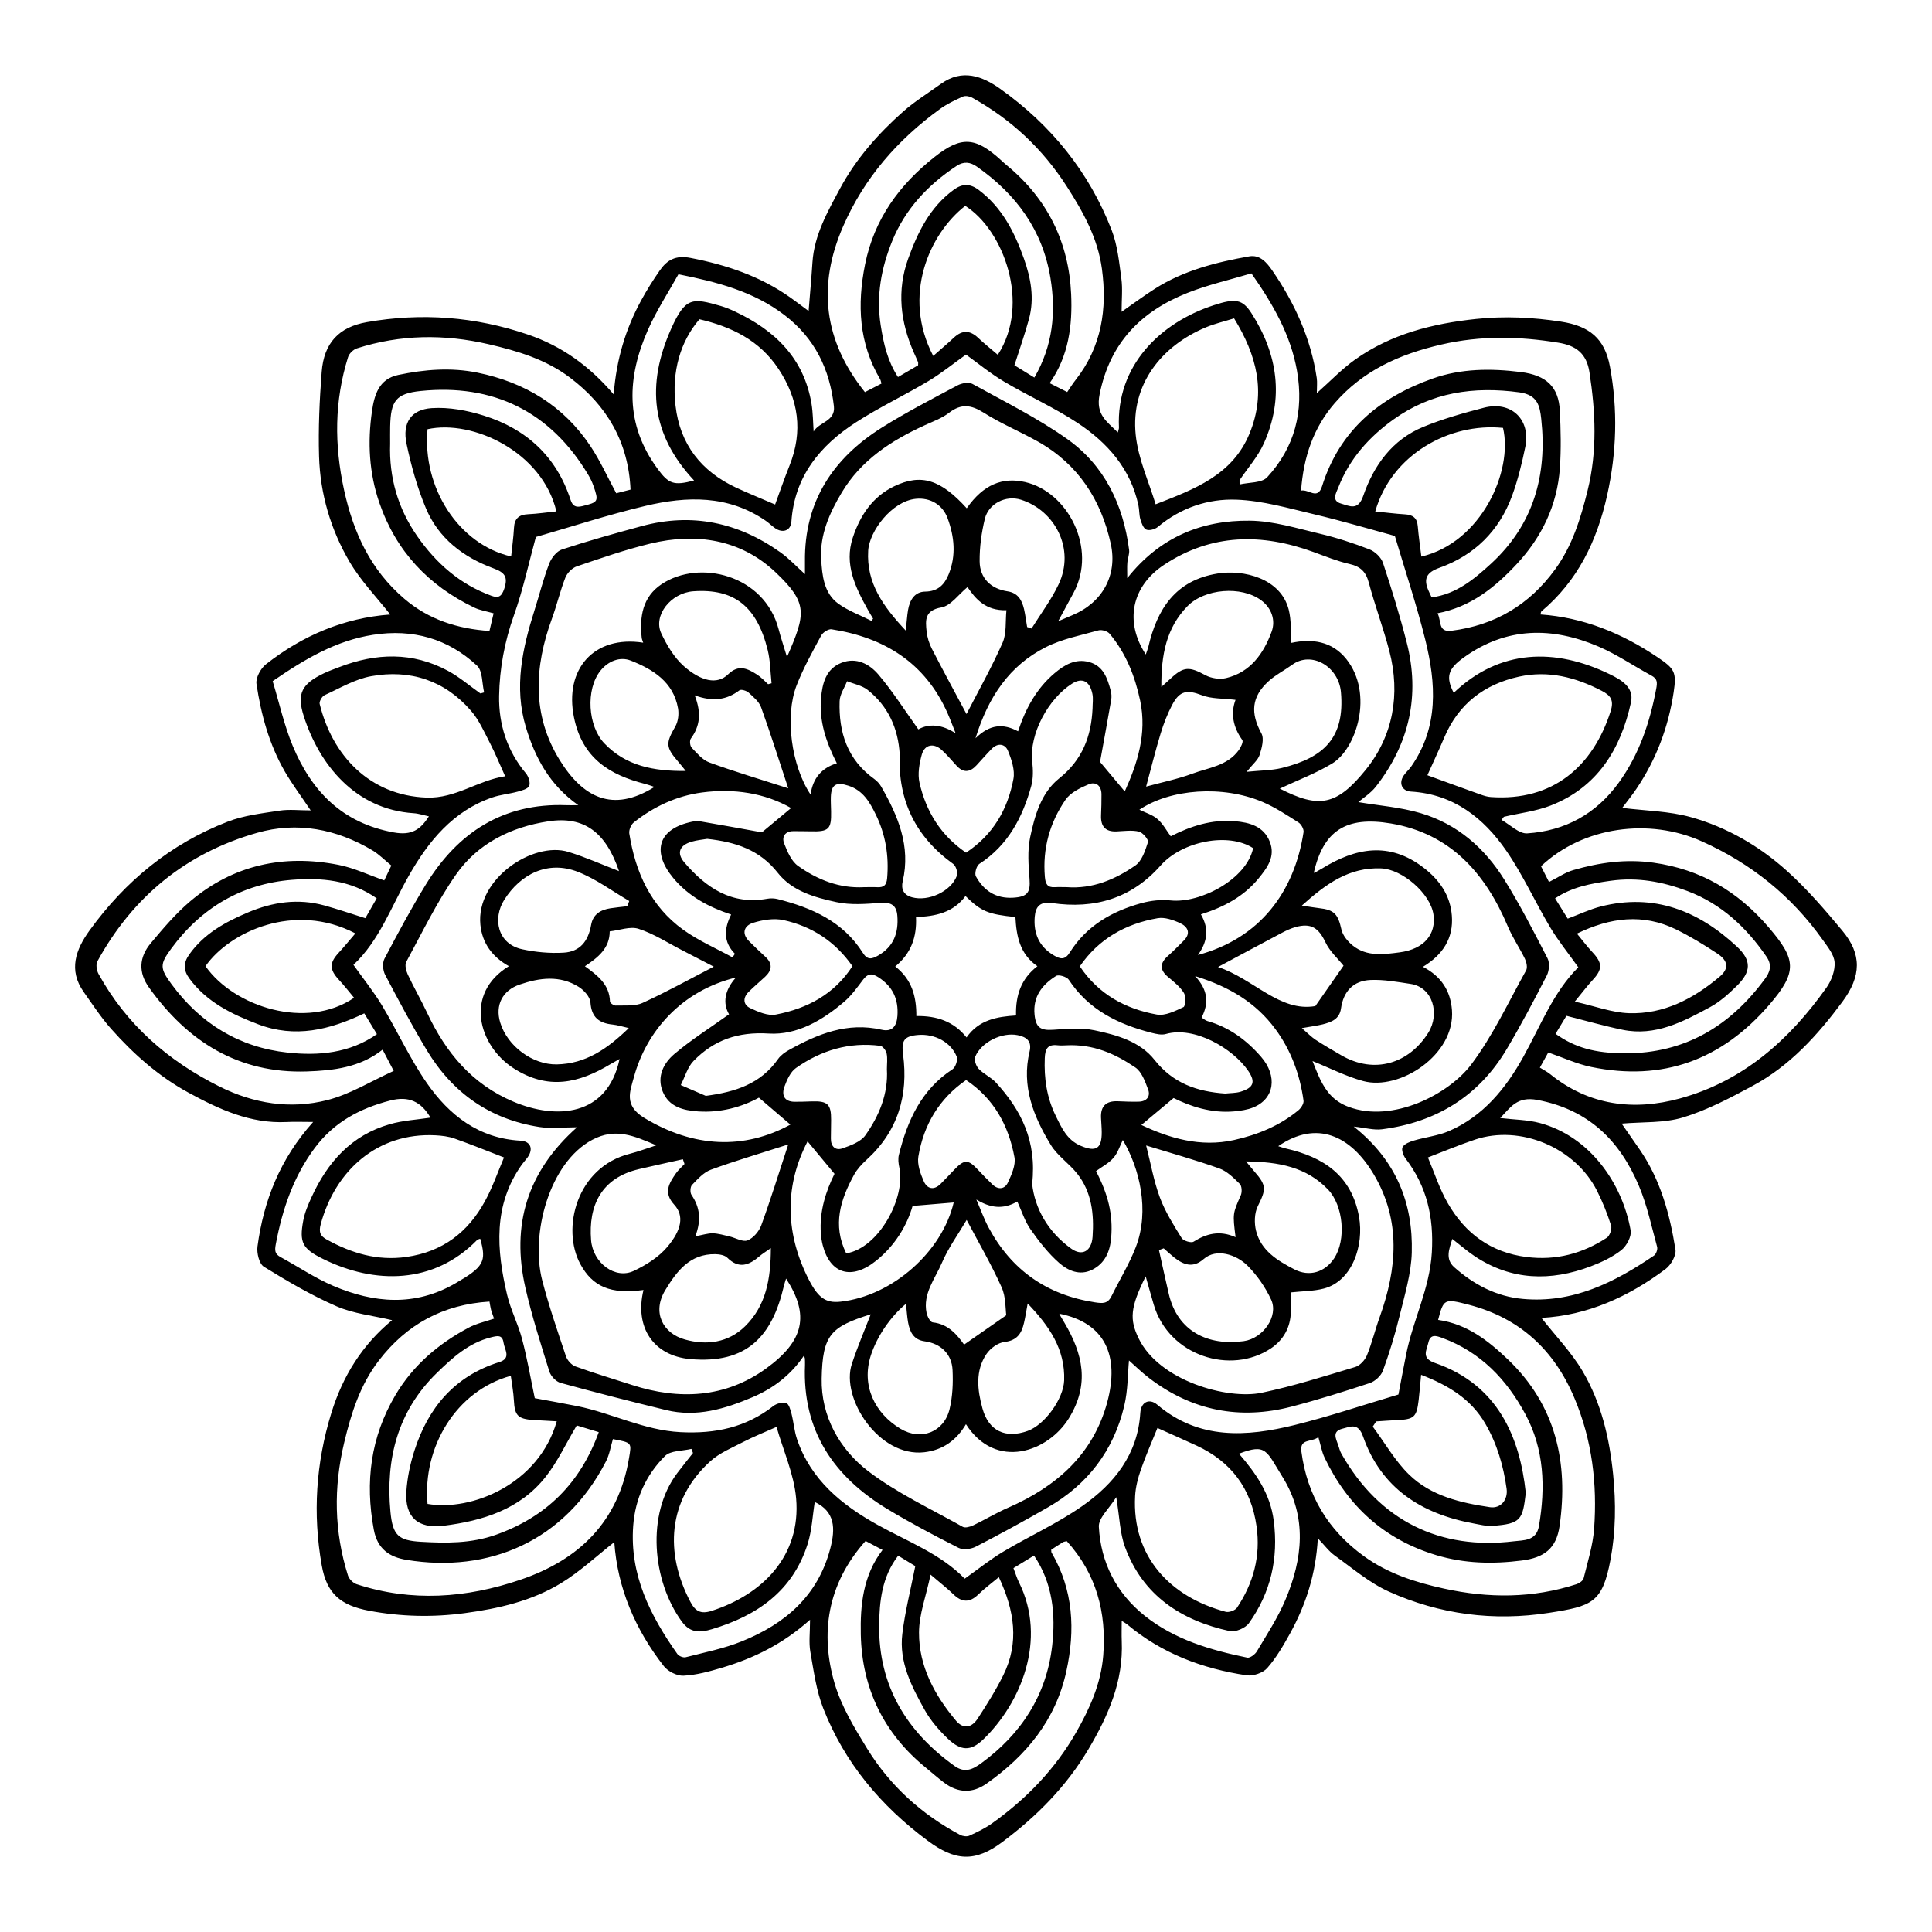 <?xml version="1.0" encoding="UTF-8"?>
<!-- Uploaded to: ICON Repo, www.svgrepo.com, Generator: ICON Repo Mixer Tools -->
<svg fill="#000000" width="800px" height="800px" version="1.1" viewBox="144 144 512 512" xmlns="http://www.w3.org/2000/svg">
 <g>
  <path d="m358.67 573.25c-7.262 6.492-15.023 10.25-23.41 12.738-3.301 0.98-6.719 1.922-10.121 2.09-1.719 0.086-4.113-1.117-5.203-2.512-7.609-9.734-12.297-20.727-13.145-32.887-4.664 3.648-9.055 7.793-14.109 10.875-7.754 4.731-16.578 6.746-25.535 7.945-8.453 1.141-16.867 0.949-25.289-0.625-7.617-1.422-11.273-4.543-12.594-12.035-2.41-13.641-1.559-27.082 2.547-40.379 3.019-9.793 8.184-18.059 16.105-24.602-5.094-1.211-10.215-1.711-14.699-3.664-6.695-2.91-13.059-6.66-19.289-10.496-1.234-0.762-1.93-3.629-1.691-5.375 1.641-12.109 5.926-23.156 14.75-32.988-2.785 0-4.926-0.094-7.059 0.016-9.562 0.473-17.855-3.375-25.93-7.762-7.93-4.309-14.625-10.258-20.582-16.969-2.664-3.004-4.883-6.422-7.219-9.715-4.156-5.84-2.098-11.289 1.516-16.301 9.438-13.074 21.512-22.996 36.602-28.844 4.324-1.676 9.133-2.219 13.77-2.93 2.582-0.398 5.266-0.066 8.25-0.066-2.488-3.715-4.898-6.922-6.891-10.367-4.121-7.168-6.269-15.074-7.473-23.164-0.238-1.609 1.109-4.086 2.504-5.188 9.707-7.633 20.711-12.297 32.945-13.195-3.656-4.656-7.82-8.938-10.758-13.938-5.019-8.539-7.812-18.027-8.109-27.969-0.219-7.438 0.125-14.93 0.695-22.359 0.582-7.684 4.562-11.926 12-13.219 14.48-2.531 28.68-1.465 42.664 3.301 8.91 3.039 16.199 8.227 22.723 15.859 0.711-9.293 3.164-17.359 7.262-24.883 1.488-2.734 3.148-5.383 4.926-7.938 1.953-2.816 4.215-4.121 8.176-3.352 9.531 1.844 18.457 4.84 26.422 10.477 1.582 1.117 3.121 2.301 4.867 3.59 0.355-4.461 0.746-8.656 1.016-12.871 0.473-7.277 4.019-13.457 7.328-19.617 4.207-7.828 10.07-14.473 16.707-20.355 3.098-2.742 6.676-4.941 10.047-7.371 5.609-4.035 10.918-2.055 15.707 1.355 13.449 9.582 23.535 21.988 29.512 37.441 1.547 4.012 1.98 8.504 2.562 12.82 0.371 2.742 0.066 5.578 0.066 8.809 3.121-2.168 5.906-4.25 8.828-6.109 7.633-4.859 16.23-7.031 24.992-8.582 2.867-0.508 4.672 1.66 6.144 3.801 5.934 8.641 10.199 17.984 11.754 28.438 0.168 1.133 0.023 2.32 0.023 4.004 3.606-3.191 6.617-6.391 10.141-8.887 9.562-6.797 20.547-9.547 32.074-10.766 7.539-0.797 14.961-0.441 22.445 0.703 7.574 1.16 11.629 4.453 13.016 11.926 2.117 11.398 1.793 22.723-0.746 34.105-2.699 12.109-7.793 22.672-17.418 30.762-0.137 0.109-0.125 0.398-0.246 0.812 11.434 0.805 21.598 4.984 31.016 11.332 4.512 3.039 5.094 3.918 4.281 9.266-1.406 9.277-4.629 17.84-9.875 25.617-1.203 1.785-2.562 3.461-3.758 5.051 6.195 0.777 12.414 0.836 18.195 2.453 9.539 2.664 18.152 7.66 25.5 14.285 5.324 4.789 10.055 10.301 14.648 15.816 5.172 6.211 5.07 12-0.016 18.855-6.551 8.82-13.895 16.941-23.715 22.223-5.957 3.207-12.051 6.441-18.477 8.395-5.062 1.539-10.707 1.152-16.281 1.641 1.598 2.301 3.223 4.613 4.824 6.949 5.469 7.973 7.938 17.062 9.43 26.414 0.254 1.582-1.203 4.113-2.625 5.18-9.816 7.348-20.668 12.289-32.895 12.941 3.723 4.758 7.973 9.125 10.969 14.227 4.891 8.344 7.074 17.652 8.039 27.32 0.754 7.559 0.703 14.973-0.695 22.469-2.148 11.512-4.848 12.363-16.309 14.148-14.617 2.277-28.953 0.449-42.434-5.629-5.164-2.328-9.648-6.203-14.32-9.539-1.547-1.109-2.727-2.742-4.504-4.586-0.523 9.445-3.156 17.578-7.348 25.188-1.777 3.215-3.664 6.473-6.066 9.207-1.133 1.293-3.742 2.176-5.477 1.914-11.695-1.742-22.496-5.805-31.688-13.531-0.254-0.211-0.566-0.363-1.395-0.898 0 2.016-0.059 3.68 0.008 5.348 0.457 10.613-3.527 19.727-8.828 28.664-5.875 9.91-13.711 17.789-22.801 24.586-7.305 5.469-12.566 5.051-19.848-0.371-12.383-9.207-21.961-20.609-27.605-34.977-1.863-4.738-2.555-9.988-3.445-15.055-0.434-2.457-0.078-5.055-0.078-8.492zm154.98-287.22c-6.738-1.828-13.996-3.996-21.352-5.731-6.812-1.609-13.691-3.621-20.609-3.883-7.531-0.289-14.793 2.141-20.844 7.219-0.754 0.625-2.269 1.059-3.062 0.711-0.785-0.34-1.277-1.711-1.574-2.727-0.348-1.203-0.254-2.523-0.523-3.75-2.09-9.664-8.211-16.555-16.09-21.766-6.211-4.106-13.109-7.168-19.531-10.984-3.629-2.148-6.914-4.875-10.07-7.144-3.375 2.402-6.523 4.969-9.977 7.031-6.32 3.773-13.023 6.941-19.203 10.934-9.512 6.152-16.266 14.328-17.086 26.293-0.16 2.387-2.293 3.156-4.324 1.734-0.855-0.594-1.59-1.344-2.445-1.938-9.945-6.879-20.93-6.574-31.93-3.961-9.91 2.352-19.625 5.535-29.02 8.234-1.828 6.668-3.367 13.895-5.824 20.785-2.481 6.957-3.793 14.125-3.918 21.32-0.137 7.457 2.09 14.574 7.102 20.539 0.703 0.836 1.234 2.504 0.863 3.336-0.371 0.812-1.965 1.219-3.09 1.523-2.199 0.602-4.535 0.785-6.688 1.531-10.418 3.59-16.918 11.621-22.082 20.684-4.664 8.184-7.828 17.246-14.707 23.672 2.664 3.758 5.356 7.094 7.551 10.73 4.086 6.805 7.398 14.125 11.918 20.617 5.914 8.504 13.742 14.648 24.789 15.25 2.691 0.145 3.488 2.191 1.902 4.402-0.465 0.66-1.031 1.242-1.508 1.902-7.684 10.773-6.746 22.598-3.934 34.531 0.949 4.012 2.93 7.769 3.977 11.766 1.371 5.203 2.285 10.527 3.359 15.641 3.758 0.703 7.516 1.355 11.246 2.106 9.215 1.863 17.637 6.398 27.371 6.898 9.266 0.473 17.324-1.242 24.621-6.93 0.863-0.676 2.43-1.074 3.402-0.77 0.703 0.219 1.133 1.785 1.395 2.816 0.566 2.207 0.727 4.543 1.445 6.688 3.648 10.816 11.941 17.543 21.387 22.773 8.039 4.453 16.738 7.711 23.07 14.25 3.613-2.555 6.777-5.113 10.242-7.176 6.906-4.121 14.328-7.457 20.887-12.051 8.445-5.906 14.727-13.66 15.402-24.688 0.176-2.894 2.371-3.984 4.504-2.176 11.043 9.359 23.672 8.516 36.434 5.367 9.113-2.25 18.043-5.273 27.473-8.074 0.559-2.918 1.277-6.762 2.039-10.598 1.801-9.105 6.246-17.418 6.812-27.016 0.559-9.418-1.32-17.527-6.965-24.941-0.609-0.805-1.16-2.371-0.777-3.031 0.508-0.871 1.895-1.395 3.012-1.727 3.062-0.906 6.34-1.254 9.242-2.496 9.133-3.945 15.125-11.367 19.762-19.734 4.57-8.25 7.973-17.172 14.539-23.68-2.648-3.731-5.297-6.973-7.422-10.535-4.004-6.711-7.234-13.93-11.652-20.336-6.027-8.734-14.008-15.012-25.281-15.691-2.402-0.145-3.273-2.234-1.914-4.25 0.582-0.863 1.406-1.559 1.996-2.41 7.348-10.52 6.574-22.062 3.715-33.617-2.289-9.223-5.328-18.27-8.055-27.477zm-24.855-12.02c2.074-0.441 4.383 2.613 5.57-1.168 4.644-14.785 15.234-23.543 29.324-28.527 7.551-2.676 15.438-2.707 23.324-1.719 6.797 0.855 10.047 3.918 10.359 10.273 0.246 5.051 0.363 10.156 0.008 15.191-0.695 9.816-4.797 18.312-11.449 25.441-5.711 6.117-12.145 11.348-20.973 13.023 1.09 2.016 0.043 5.086 3.707 4.629 11.52-1.445 20.648-6.906 27.461-16.273 4.562-6.269 6.746-13.414 8.598-20.887 2.606-10.504 2.106-20.82 0.5-31.32-0.77-5.035-3.578-7.094-8.25-7.856-10.375-1.691-20.574-1.922-31 0.492-11.07 2.555-20.785 6.891-28.293 15.57-5.652 6.551-8.227 14.262-8.887 23.129zm-215.08 214.92c-12.273 0.77-21.93 6.008-29.324 15.641-4.969 6.465-7.305 13.914-9.176 21.734-2.852 11.906-2.664 23.586 1 35.215 0.297 0.93 1.355 1.996 2.285 2.301 14.605 4.789 29.121 3.691 43.441-1.184 15.598-5.305 25.957-15.41 28.758-32.246 0.676-4.078 0.855-4.055-4.273-5.012-0.582 1.93-0.887 4.027-1.801 5.824-10.875 21.242-31.094 29.766-52.93 26.168-4.383-0.719-7.668-2.801-8.633-7.988-2.352-12.66-0.863-24.527 5.738-35.68 4.688-7.922 11.434-13.625 19.441-17.883 2.031-1.082 4.375-1.574 6.688-2.371-0.363-1.059-0.625-1.691-0.805-2.352-0.172-0.652-0.25-1.324-0.41-2.168zm37.383-215.18c-0.574-12.668-6.297-22.301-16.047-29.672-6.391-4.832-13.836-7.059-21.562-8.852-11.789-2.727-23.375-2.59-34.887 1.09-0.957 0.305-2.066 1.371-2.359 2.32-3.641 11.629-3.672 23.258-1.059 35.223 2.488 11.367 7.043 21.191 15.969 28.816 6.484 5.543 14.098 7.965 22.555 8.539 0.398-1.676 0.727-3.09 1.102-4.68-1.852-0.531-3.598-0.785-5.121-1.516-12.121-5.832-20.699-14.895-25.137-27.727-2.75-7.945-3.164-16.09-1.973-24.316 0.617-4.289 1.812-8.523 6.941-9.605 6.957-1.473 14.023-2.039 21.023-0.609 12.508 2.555 22.832 8.77 29.977 19.543 2.555 3.852 4.469 8.125 6.789 12.414 0.844-0.215 2.164-0.555 3.789-0.969zm62.289 278.62c-10.293 11.535-12.027 24.703-8.211 37.738 1.785 6.078 5.246 11.789 8.605 17.258 6.059 9.852 14.43 17.449 24.672 22.902 0.684 0.363 1.793 0.508 2.453 0.203 2.082-0.949 4.18-1.965 6.027-3.285 9.082-6.484 16.715-14.379 22.258-24.094 3.606-6.312 6.586-12.941 7.176-20.371 0.906-11.426-1.836-21.676-9.656-30.297-0.34 0.086-0.719 0.102-1.008 0.27-1.074 0.652-2.117 1.344-3.121 1.996 0.035 0.34-0.008 0.582 0.086 0.746 5.789 9.926 6.32 20.496 3.926 31.457-2.828 12.941-10.613 22.359-21.156 29.789-3.731 2.633-7.574 2.504-11.238-0.254-1.668-1.254-3.223-2.648-4.84-3.969-11.188-9.105-16.926-21.039-17.238-35.293-0.168-7.785 0.594-15.691 5.762-22.418-1.797-0.949-3.176-1.688-4.496-2.379zm53.434-304.47c0.785-1.141 1.445-2.227 2.234-3.215 6.879-8.758 8.414-18.812 6.957-29.492-1.102-8.082-4.949-15.012-9.301-21.785-6.414-9.996-14.777-17.797-25.109-23.535-0.684-0.379-1.801-0.566-2.461-0.262-2.098 0.949-4.223 1.953-6.066 3.301-11.195 8.125-20.016 18.223-25.609 31.008-6.906 15.785-5.188 30.375 5.746 44 1.574-0.812 2.969-1.531 4.391-2.269-0.152-0.5-0.195-0.863-0.355-1.141-5.652-9.582-6.129-19.785-3.996-30.434 2.402-11.992 9.113-21.148 18.477-28.527 7.082-5.586 10.832-5.246 17.613 0.957 0.516 0.473 1.031 0.949 1.566 1.387 10.688 8.836 16.332 20.32 16.953 34.031 0.371 8.227-0.617 16.402-5.695 23.621 1.703 0.859 3.203 1.621 4.656 2.356zm127.68 129.84c2.344-1.176 4.281-2.531 6.434-3.156 6.914-1.996 13.871-2.988 21.199-1.965 12.586 1.75 22.488 7.633 30.66 17.223 7.176 8.414 7.668 11.652 0.035 20.488-12.602 14.59-28.215 20.32-47.133 16.426-3.844-0.797-7.5-2.496-11.391-3.844-0.645 1.152-1.414 2.547-2.227 4.012 1 0.625 1.945 1.102 2.742 1.742 10.293 8.336 22.141 9.773 34.352 6.441 16.688-4.555 29.02-15.488 38.848-29.359 1.328-1.871 2.328-4.535 2.168-6.738-0.152-2.074-1.879-4.148-3.199-6.008-8.262-11.602-18.898-20.141-31.965-26.023-13.938-6.281-31.484-3.953-42.645 6.586 0.641 1.289 1.316 2.602 2.121 4.176zm-29.383 116.05c7.633 1.066 13.285 5.508 18.465 10.453 12.703 12.121 16.121 27.32 13.719 44.16-0.855 6-4.113 8.402-9.996 9.148-7.684 0.973-15.207 0.828-22.68-1.422-13.785-4.148-23.441-12.992-29.594-25.828-0.754-1.574-1.039-3.367-1.648-5.426-1.879 1.406-4.969 0.289-4.504 3.793 1.531 11.637 7.066 20.836 16.562 27.727 6.371 4.621 13.617 6.93 21.199 8.59 11.855 2.606 23.578 2.606 35.191-1.176 0.727-0.238 1.691-0.922 1.844-1.566 1.066-4.34 2.453-8.691 2.777-13.102 0.863-11.875-0.523-23.477-5.203-34.605-5.367-12.781-14.488-21.227-27.938-24.746-6.606-1.73-6.738-1.547-8.195 4zm-277.41-120.41c-1.77-1.438-3.242-2.969-5-4.019-9.555-5.688-19.949-7.691-30.602-4.644-18.754 5.348-32.906 16.883-42.297 34.039-0.449 0.828-0.211 2.41 0.289 3.324 7.398 13.43 18.375 23.02 32.008 29.832 9.176 4.586 18.848 6.109 28.605 3.629 6.086-1.547 11.672-5.043 17.629-7.742-1.227-2.352-2.016-3.844-2.945-5.637-5.992 4.746-13.059 5.543-20.051 5.781-18.109 0.609-31.617-7.906-41.867-22.258-2.801-3.926-2.707-7.93 0.516-11.773 3.258-3.883 6.594-7.828 10.445-11.086 11.434-9.641 24.781-12.484 39.293-9.621 4.086 0.805 7.965 2.676 12.102 4.113 0.531-1.137 1.215-2.566 1.875-3.938zm223.34-145.01c-2.641 0.828-5.113 1.395-7.414 2.352-11.918 4.961-20.023 15.266-18.66 28.52 0.66 6.398 3.539 12.578 5.281 18.398 10.293-4.004 20.363-7.727 24.883-18.738 4.5-10.957 1.891-20.797-4.09-30.531zm-193.48 222.37c-4.156-1.609-8.59-3.418-13.109-5.012-1.598-0.566-3.375-0.777-5.086-0.863-15.352-0.77-26.516 9.336-30.367 23.527-0.609 2.242-0.043 3.207 1.59 4.106 6.566 3.621 13.406 5.695 21.098 4.606 9.598-1.355 16.344-6.543 20.836-14.793 2.027-3.707 3.406-7.762 5.039-11.57zm173.17 71.691c-1.43 3.547-3.07 7.227-4.391 11.02-0.785 2.25-1.406 4.664-1.531 7.023-0.863 15.996 9.258 26.727 24.02 30.672 0.871 0.227 2.512-0.371 3.004-1.109 4.324-6.523 6.281-13.625 5.164-21.539-1.43-10.078-6.746-17.145-15.91-21.402-3.434-1.582-6.894-3.106-10.355-4.664zm71.676-71.691c1.699 3.996 3.07 8.328 5.297 12.172 4.621 7.973 11.367 13.016 20.871 14.211 7.828 0.98 14.793-0.914 21.234-5.102 0.785-0.516 1.43-2.336 1.141-3.242-1-3.148-2.242-6.254-3.731-9.207-5.789-11.469-20.336-17.594-32.348-13.559-4.231 1.418-8.359 3.16-12.465 4.727zm-173-173.04c1.203-3.266 2.43-6.84 3.824-10.332 3.621-9.062 2.402-17.52-2.902-25.566-5.027-7.625-12.5-11.215-20.973-13.195-5.027 5.848-7.398 13.805-6.34 22.926 1.176 10.223 6.812 17.391 16.078 21.707 3.32 1.539 6.723 2.91 10.312 4.461zm172.86 71.75c4.562 1.66 9.367 3.426 14.184 5.144 0.848 0.305 1.742 0.574 2.633 0.633 16.453 1.16 27.066-8.141 31.746-22.742 0.938-2.938-0.023-4.188-2.336-5.398-6.914-3.606-14.176-5.477-21.93-3.773-9.234 2.031-16.047 7.234-19.812 16.105-1.43 3.371-2.988 6.695-4.484 10.031zm-244.4 0.27c-1.438-3.172-2.606-6.051-4.027-8.801-1.523-2.938-2.887-6.102-5.019-8.555-6.992-8.059-16.141-11.035-26.465-9.164-4.273 0.77-8.277 3.172-12.324 5.012-0.684 0.312-1.48 1.676-1.32 2.336 3.336 13.652 13.234 24.281 28.352 24.824 7.703 0.273 13.621-4.602 20.805-5.652zm71.918 172.43c-3.344 1.488-6.117 2.582-8.758 3.953-3.039 1.574-6.383 2.938-8.852 5.195-11.289 10.293-12.035 24.238-5.238 37.18 1.305 2.488 2.727 3.367 5.688 2.41 13.406-4.332 23.68-14.539 22.352-29.816-0.578-6.465-3.43-12.727-5.191-18.922zm40.828 39.148c-1.219 5.746-3.055 10.535-3.07 15.336-0.043 8.953 4.129 16.598 9.793 23.359 1.98 2.359 4.207 1.828 5.731-0.516 2.438-3.742 4.832-7.539 6.812-11.535 4.273-8.617 2.969-17.129-1.184-25.98-1.98 1.648-3.824 3.004-5.441 4.586-2.309 2.25-4.375 2.141-6.625-0.066-1.562-1.527-3.301-2.856-6.016-5.184zm0.695-322.97c2.023-1.785 3.793-3.273 5.477-4.848 2.184-2.039 4.238-2.016 6.414 0.043 1.66 1.566 3.453 2.988 5.223 4.504 8.801-13.602 1.473-33.117-8.633-39.473-9.516 7.426-16.836 23.805-8.48 39.773zm170.02 171.11c5.457 1.219 9.852 2.91 14.301 3.062 9.285 0.32 17.137-3.816 24.086-9.672 2.531-2.133 2.32-4.207-0.676-6.168-3.519-2.32-7.152-4.535-10.934-6.383-8.719-4.231-17.34-3.172-26.203 1.141 1.445 1.75 2.664 3.402 4.07 4.891 2.715 2.887 2.75 4.543 0.109 7.379-1.395 1.504-2.621 3.152-4.754 5.75zm-323.15-18.074c-16.191-8.465-33.438-0.363-39.727 8.684 7.617 10.824 26.793 16.961 39.379 8.371-1.336-1.598-2.598-3.234-3.996-4.738-2.555-2.75-2.59-4.469-0.102-7.168 1.484-1.613 2.863-3.312 4.445-5.148zm41.273-99.891c0.262-2.539 0.617-5.062 0.754-7.602 0.125-2.453 1.312-3.488 3.715-3.598 2.504-0.117 5-0.492 7.523-0.754-3.742-15.758-22.164-24.398-34.148-21.777-1.43 15.426 8.195 30.504 22.156 33.73zm229-11.934c2.785 0.277 5.305 0.609 7.836 0.762 2.047 0.117 3.242 0.879 3.426 3.082 0.227 2.707 0.625 5.391 0.957 8.117 15.887-3.75 24.34-22.641 21.641-34.098-14.285-1.441-29.609 7.141-33.859 22.137zm0.254 241.15c-0.305 0.457-0.609 0.922-0.914 1.379 3.191 4.289 5.891 9.082 9.672 12.754 5.805 5.629 13.574 7.438 21.387 8.598 2.844 0.422 4.809-1.953 4.41-4.891-0.836-6.094-2.539-11.891-5.637-17.23-3.832-6.609-9.902-10.215-17.02-12.957-0.246 2.531-0.398 4.606-0.645 6.66-0.543 4.594-1.191 5.152-5.863 5.348-1.801 0.078-3.598 0.23-5.391 0.34zm-251.41 21.859c11.695 2.039 29.527-5.266 34.242-21.887-2.156-0.117-4.156-0.211-6.16-0.34-4.18-0.277-4.992-1.191-5.203-5.254-0.109-2.156-0.523-4.289-0.812-6.457-14.516 3.961-23.43 18.926-22.066 33.938zm291.05-2.91c-0.836 7.016-1.184 8.199-8.828 8.727-1.684 0.117-3.426-0.348-5.121-0.66-13.762-2.547-24.367-9.328-29.172-23.004-1.305-3.715-3.242-2.641-5.449-2.09-2.867 0.719-1.719 2.656-1.141 4.367 0.254 0.762 0.449 1.566 0.836 2.25 10.129 17.934 26.32 25.594 45.719 23.223 2.496-0.305 5.957-0.008 6.644-4.055 1.742-10.258 1.414-20.305-3.613-29.637-4.949-9.191-11.855-16.434-21.945-20.168-1.734-0.645-3.223-1.117-3.75 1.227-0.457 2.039-1.965 4.098 1.734 5.375 16.766 5.797 22.512 19.734 24.086 34.445zm-135.78 19.93c0.543 1.414 0.906 2.633 1.457 3.75 7.566 15.227 0.457 32.082-9.438 41.629-3.336 3.215-5.941 3.121-9.43-0.203-2.32-2.219-4.519-4.758-6.078-7.539-3.496-6.238-6.856-12.746-5.957-20.191 0.703-5.84 2.176-11.578 3.438-17.984-0.965-0.594-2.758-1.676-4.535-2.758-4.34 5.637-4.984 12.195-5.043 18.551-0.137 15.887 7.219 28.039 19.98 37.18 2.676 1.914 4.766 0.949 7.031-0.703 10.637-7.742 17.324-18.051 18.832-31.102 0.957-8.277 0.176-16.621-4.809-23.961-1.902 1.148-3.648 2.223-5.449 3.332zm-165.18-297.98c-0.305 8.945 2.066 17.145 7.168 24.484 4.992 7.176 11.316 12.77 19.66 15.809 1.785 0.652 2.684 0.32 3.41-1.852 1.074-3.215 0.086-4.324-2.867-5.418-7.988-2.945-14.547-7.945-17.898-15.938-2.293-5.469-3.918-11.297-5.137-17.113-1.141-5.469 1.203-9.039 6.688-9.402 4.57-0.305 9.438 0.609 13.855 2.004 11.258 3.539 19.211 10.852 22.934 22.301 0.543 1.668 1.414 2.074 3.09 1.668 4.289-1.039 4.441-1.211 2.938-5.484-0.34-0.973-0.812-1.914-1.336-2.801-10.039-16.832-25.262-24.18-44.371-22.234-6.625 0.676-7.981 2.633-8.125 9.43-0.031 1.516-0.008 3.031-0.008 4.547zm276.01 40.723c6.516-0.855 11.238-4.809 15.734-8.93 11.281-10.359 14.938-23.527 13.305-38.379-0.363-3.324-0.914-6.363-5.789-7.023-12.109-1.648-23.309-0.008-33.336 7.168-6.492 4.644-11.715 10.484-14.656 18.059-0.582 1.496-1.895 3.512 0.797 4.266 2.207 0.617 4.426 1.973 5.812-2.047 2.793-8.082 7.703-14.922 15.938-18.305 5.18-2.125 10.629-3.664 16.062-5.07 7.219-1.863 12.434 3.113 10.953 10.383-0.898 4.375-1.973 8.77-3.504 12.949-3.418 9.309-9.969 15.785-19.305 19.109-3.359 1.203-4.231 2.887-2.859 6 0.273 0.637 0.586 1.254 0.848 1.82zm32.836 115.66c5.094 3.629 10.367 5.144 18.441 5.164 15.844 0.035 27.867-7.227 37.043-19.719 1.277-1.742 2.016-3.562 0.414-5.891-5.367-7.82-12.051-14.039-20.98-17.398-6.508-2.453-13.16-3.715-20.344-2.707-5.238 0.734-10.148 1.625-14.699 4.656 1.176 1.887 2.301 3.699 3.344 5.375 3.184-1.184 5.891-2.488 8.742-3.215 14.098-3.59 25.914 1.117 36.113 10.637 3.945 3.68 3.773 6.676-0.074 10.434-2.133 2.09-4.441 4.18-7.043 5.586-7.184 3.894-14.523 7.785-23.164 6.016-4.898-1-9.707-2.394-14.91-3.707-0.781 1.301-1.84 3.043-2.883 4.769zm-138.12-173.91c4.891-8.438 5.762-17.188 4.266-26.355-2.082-12.762-9.105-22.234-19.473-29.527-1.793-1.262-3.512-1.457-5.398-0.211-7.602 5.019-13.641 11.461-17.078 19.938-2.879 7.117-4.273 14.445-3.031 22.336 0.77 4.883 1.801 9.418 4.578 13.684 1.871-1.09 3.621-2.117 5.324-3.113 0-0.398 0.066-0.652-0.008-0.848-0.348-0.855-0.746-1.684-1.117-2.531-3.57-8.109-4.555-16.41-1.496-24.883 2.531-7.016 5.754-13.617 12.027-18.23 2.293-1.684 4.332-1.727 6.644 0.008 6.203 4.656 9.496 11.172 12 18.23 1.852 5.215 2.809 10.527 1.336 15.969-1.102 4.086-2.531 8.082-3.859 12.281 1.52 0.957 3.195 1.984 5.285 3.254zm-177.58 168.49c-9.184 4.383-18.348 6.637-28.191 2.867-7-2.684-13.559-5.856-18.16-12.109-1.625-2.207-1.59-4.172-0.043-6.348 3.91-5.508 9.504-8.59 15.547-11.145 6.586-2.785 13.297-3.773 20.262-1.863 3.613 1 7.168 2.219 10.859 3.375 0.988-1.719 1.988-3.461 3.019-5.254-6.949-4.891-14.82-5.519-22.445-4.91-13.297 1.059-24.043 7.379-32.023 18.254-3.031 4.129-3.039 5.144 0.094 9.402 7.676 10.453 17.984 16.738 30.738 18.121 8.141 0.887 16.445 0.211 23.695-4.883-1.16-1.914-2.227-3.664-3.352-5.508zm56.305 109.21c-2.902 4.875-5.094 9.641-8.262 13.641-6.812 8.617-16.656 11.637-27.047 12.941-6.82 0.855-10.266-2.359-9.844-9.031 0.227-3.641 1.008-7.328 2.117-10.809 3.656-11.461 10.688-19.828 22.527-23.535 3.242-1.016 1.371-3.301 1.117-5.113-0.312-2.25-1.711-1.844-3.367-1.43-5.891 1.465-10.215 5.434-14.301 9.41-10.359 10.078-13.641 22.801-12.305 36.84 0.594 6.211 2.106 7.566 8.047 7.914 6.688 0.391 13.32 0.465 19.863-1.844 13.379-4.746 22.375-13.652 27.293-27.207-2.215-0.688-4.164-1.27-5.84-1.777zm175.65-250.49c0 0.371 0.008 0.746 0.008 1.117 2.488-0.594 5.883-0.355 7.32-1.914 7.32-7.93 9.766-17.512 7.906-28.172-1.668-9.555-6.371-17.688-12.086-25.855-5.602 1.684-11.449 2.996-16.961 5.18-12.305 4.891-20.539 13.227-23.273 26.895-1.074 5.391 1.887 7.133 4.832 10.078 0.16-0.668 0.312-0.973 0.297-1.277-0.762-16.469 10.961-27.816 25.129-32.438 5.695-1.863 7.59-1.625 9.996 2.133 6.973 10.883 8.668 22.488 3.273 34.496-1.574 3.504-4.266 6.516-6.441 9.758zm-214.41 168.91c-2.461-4.188-5.68-5.832-10.688-4.527-8.098 2.098-14.93 5.773-20 12.594-5.637 7.59-8.539 16.18-10.281 25.355-0.348 1.836-0.305 2.699 1.27 3.555 4.656 2.531 9.098 5.551 13.945 7.617 10.75 4.578 21.605 5.519 32.262-0.625 7.582-4.367 8.422-5.773 6.668-11.875-0.305 0.125-0.668 0.176-0.871 0.391-11.418 11.652-27.016 11.797-40.852 4.926-5.375-2.664-6.254-4.309-5.172-10.105 0.391-2.117 1.262-4.18 2.168-6.152 4.238-9.316 10.605-16.512 20.77-19.406 3.461-1.008 7.168-1.188 10.781-1.746zm69.855-168.85c-11.367-12.137-12.73-25.305-6.066-40.227 3.781-8.488 5.711-8.148 13.145-6.016 1.312 0.379 2.598 0.922 3.832 1.508 10.555 4.969 18.211 12.383 20.211 24.406 0.398 2.41 0.391 4.898 0.559 7.348 1.496-2.547 5.812-2.676 5.375-6.688-1.102-9.836-5.051-18.008-13.082-24.152-8.227-6.297-17.832-8.77-28.121-10.824-2.656 4.781-5.762 9.52-8.039 14.633-5.629 12.668-6.18 25.145 2.539 36.949 2.887 3.926 4.215 4.519 9.648 3.062zm200.94 201c-0.836 2.684-1.93 5.332 0.516 7.5 5.195 4.606 11.145 7.762 18.16 8.395 13.227 1.211 24.281-4.352 34.766-11.484 0.566-0.391 1.023-1.641 0.836-2.301-1.48-5.418-2.641-10.977-4.809-16.121-5.062-12.027-13.328-20.242-26.902-22.824-5.398-1.023-7.094 1.922-9.875 4.789 3.742 0.449 7.262 0.449 10.535 1.336 13.125 3.527 21.816 15.859 24.035 28.453 0.277 1.598-1.082 4.137-2.481 5.231-2.387 1.871-5.289 3.234-8.168 4.316-10.578 3.977-20.902 3.742-30.602-2.656-2-1.332-3.828-2.941-6.012-4.633zm-89.059 68.434c-1.887 3.055-4.738 5.527-4.613 7.844 0.508 9.48 4.629 17.57 12.121 23.562 7.93 6.34 17.461 9.113 27.207 11.121 0.727 0.152 2.074-0.855 2.555-1.668 2.641-4.461 5.519-8.836 7.531-13.582 4.613-10.859 5.863-21.996-0.684-32.551-4.402-7.094-4.34-9.004-11.594-6.246 4.492 5.195 8.293 10.605 9.215 17.766 1.285 9.996-0.797 19.051-6.586 27.156-0.93 1.305-3.57 2.422-5.086 2.09-12.863-2.809-23.004-9.418-27.742-22.266-1.367-3.707-1.434-7.887-2.324-13.227zm-79.898 1.27c-0.594 3.68-0.754 7.559-1.887 11.129-3.945 12.477-13.387 19.016-25.383 22.59-3.082 0.922-5.68 1.102-7.965-2.023-7.836-10.758-9.48-28.418-1.203-39.352 1.355-1.793 2.777-3.547 4.164-5.316-0.137-0.363-0.27-0.727-0.414-1.09-2.379 0.582-5.527 0.406-7.008 1.887-5.019 5.012-7.894 11.316-8.422 18.5-0.957 12.992 4.519 23.797 11.715 33.98 0.391 0.551 1.559 1.008 2.184 0.848 5-1.285 10.141-2.293 14.902-4.223 11.418-4.613 20.117-11.969 23.426-24.57 1.426-5.394 1.262-9.797-4.109-12.359zm-143.66-217.52c1.75 5.773 3.039 11.645 5.305 17.121 5.012 12.051 13.133 20.488 26.801 22.969 4.797 0.871 7.043-0.77 9.301-4.258-1.414-0.305-2.707-0.754-4.035-0.836-15.488-1.008-25.016-12.871-29.137-25.754-1.922-6-0.465-8.539 5.305-11.309 1.336-0.645 2.75-1.133 4.137-1.668 9.734-3.75 19.406-4.055 28.766 0.988 3.062 1.648 5.754 3.984 8.617 6.008 0.328-0.094 0.652-0.188 0.98-0.277-0.582-2.41-0.371-5.688-1.887-7.102-7.711-7.176-17.043-9.801-27.523-8.168-9.82 1.52-18.098 6.418-26.629 12.285zm326.28 35.949c-0.211 0.27-0.422 0.551-0.625 0.82 2.277 1.262 4.629 3.715 6.812 3.57 10.047-0.66 18.273-5.164 24.273-13.457 5.391-7.449 8.199-15.859 9.902-24.805 0.348-1.82 0.32-2.707-1.293-3.578-4.664-2.523-9.098-5.57-13.938-7.652-12.312-5.289-24.383-5.281-35.73 2.859-4.207 3.019-4.875 5.129-2.691 9.387 12.195-11.664 26.922-11.941 41.332-4.934 2.988 1.445 6.523 3.426 5.644 7.449-2.715 12.414-8.879 22.496-21.277 27.352-3.938 1.527-8.273 2.016-12.41 2.988z"/>
  <path d="m442.74 297.21c8.605-10.875 19.734-15.387 32.508-15.227 6.211 0.074 12.441 2.023 18.578 3.469 4.453 1.051 8.836 2.488 13.102 4.137 1.465 0.566 3.09 2.125 3.578 3.578 2.309 6.957 4.477 13.988 6.289 21.09 3.59 14.031 0.719 26.836-8.184 38.227-1.371 1.75-3.387 3.004-4.637 4.086 5.391 0.922 11.18 1.336 16.613 2.953 9.562 2.844 16.832 9.184 22.047 17.551 4.199 6.727 7.828 13.82 11.469 20.879 0.617 1.191 0.457 3.293-0.176 4.535-3.367 6.566-6.82 13.109-10.586 19.457-7.449 12.578-18.738 19.473-33.109 21.328-2.176 0.277-4.469-0.406-7.481-0.719 11.238 8.93 15.742 20.254 15.387 33.363-0.152 5.652-1.895 11.309-3.25 16.875-1.184 4.891-2.676 9.723-4.391 14.445-0.5 1.363-2.082 2.828-3.488 3.293-6.848 2.269-13.754 4.426-20.734 6.246-13.719 3.562-26.355 1.102-37.68-7.523-2.098-1.598-3.996-3.469-5.406-4.715-0.328 3.375-0.254 7.856-1.262 12.07-2.816 11.816-9.699 20.82-20.254 26.871-6.297 3.613-12.668 7.102-19.125 10.426-1.262 0.652-3.344 0.887-4.527 0.289-6.356-3.215-12.668-6.559-18.77-10.23-14.336-8.633-22.648-20.852-21.918-38.195 0.023-0.582-0.008-1.168-0.023-1.742 0-0.102-0.066-0.203-0.254-0.77-3.512 5.188-8.16 8.691-13.625 11.02-7.32 3.113-14.852 5.375-22.91 3.41-9.352-2.277-18.68-4.656-27.961-7.203-1.211-0.328-2.598-1.801-2.981-3.039-2.293-7.348-4.644-14.691-6.348-22.184-3.758-16.535 0.414-30.738 13.691-42.52-3.496 0-6.777 0.414-9.926-0.066-13.145-2.023-23.078-9.055-29.891-20.363-3.918-6.516-7.5-13.246-11.035-19.98-0.609-1.16-0.762-3.141-0.188-4.238 3.488-6.644 7.043-13.27 10.961-19.66 8.488-13.828 20.516-21.676 37.246-21.047 0.805 0.035 1.598 0 3.164 0-7.617-5.375-11.449-12.594-13.879-20.641-3.223-10.672-0.922-20.98 2.328-31.195 1.285-4.055 2.309-8.199 3.832-12.16 0.574-1.508 1.965-3.309 3.387-3.773 6.973-2.293 14.059-4.273 21.148-6.195 13.336-3.613 25.586-0.98 36.738 6.941 2.344 1.668 4.34 3.832 6.516 5.789 0-0.77 0.016-2.066 0-3.359-0.195-15.867 7.422-27.344 20.438-35.512 6.449-4.047 13.246-7.551 19.965-11.137 1.109-0.594 2.981-0.949 3.945-0.414 8.48 4.688 17.246 9.023 25.129 14.605 9.887 7.008 14.879 17.391 16.426 29.375 0.145 1.09-0.379 2.25-0.465 3.394-0.094 1.148-0.023 2.316-0.023 4.106zm-128.21 188.65c-8.75 1.219-13.516-0.922-16.738-6.863-5.062-9.336-1.066-25.688 13.176-29.258 2.148-0.543 4.238-1.344 6.957-2.219-5.965-2.531-10.816-4.715-16.961-1.465-11.398 6.035-16.445 24.984-13.27 37.273 1.762 6.789 4.062 13.449 6.289 20.102 0.363 1.082 1.473 2.309 2.512 2.691 4.961 1.793 10.02 3.301 15.039 4.926 12.477 4.035 24.711 3.402 35.41-4.324 10.207-7.363 11.645-14.227 5.375-23.883-0.238 0.785-0.465 1.414-0.609 2.066-3.09 13.16-9.734 20.625-24.84 19.262-9.641-0.883-14.762-8.336-12.34-18.309zm60.23 6.441c-10.578 3.324-12.789 5.383-13.008 17.062-0.188 9.875 4.672 18.695 12.414 24.578 7.633 5.797 16.535 9.926 24.957 14.676 0.652 0.371 1.945 0.008 2.766-0.379 3.113-1.48 6.078-3.293 9.234-4.664 12.789-5.578 22.562-14.098 26.305-27.969 3.309-12.289-0.551-21.055-12.703-23.461 0.102 0.211 0.203 0.422 0.312 0.625 0.348 0.594 0.703 1.184 1.051 1.777 4.859 8.227 6.762 16.266 1.176 25.312-5.5 8.91-19.348 13.914-27.277 1.574-2.531 4.266-6.117 6.856-11.043 7.43-11.984 1.387-22.223-14.32-19.188-23.426 1.5-4.547 3.387-8.957 5.004-13.137zm108.4-139.31c10.367 5.324 15.062 4.535 22.742-4.949 7.262-8.961 9.277-20.031 6.297-31.492-1.59-6.102-3.824-12.043-5.449-18.137-0.77-2.894-2.207-4.289-5.102-4.949-3.242-0.734-6.371-2.016-9.52-3.164-13.734-5.027-27.031-4.926-39.605 3.359-8.605 5.672-10.598 15.047-4.883 23.781 0.262-0.785 0.523-1.387 0.676-2.004 2.336-10.055 7.203-17.652 18.355-19.449 6.871-1.109 16.773 1.254 18.863 9.621 0.703 2.809 0.492 5.856 0.695 8.758 5.449-1.16 10.758-0.465 14.547 4.273 7.371 9.215 2.684 23.797-3.707 27.684-4.363 2.648-9.211 4.453-13.91 6.668zm-35.543 129.26c-4.18 8.363-4.25 11.461-1.902 16.367 5.406 11.316 23.543 16.383 32.641 14.48 8.379-1.75 16.578-4.367 24.797-6.828 1.254-0.371 2.562-1.812 3.09-3.07 1.344-3.266 2.156-6.738 3.359-10.062 4.637-12.883 5.762-25.668-1.566-37.965-6.102-10.25-15.082-14.438-25.289-7.422 0.785 0.246 1.395 0.473 2.031 0.617 9.953 2.269 17.398 7.144 19.371 18.059 1.379 7.602-1.777 17.094-9.328 19.059-2.727 0.711-5.644 0.676-8.727 1.016 0 1.691 0.023 3.418-0.008 5.137-0.074 4.137-1.965 7.473-5.266 9.691-10.629 7.125-27.047 2.031-31.066-11.578-0.672-2.262-1.301-4.547-2.137-7.5zm44.211-57.059c0.668 1.609 1.262 3.234 2.004 4.773 1.633 3.352 3.672 5.914 7.582 7.371 11.715 4.367 26.566-3.402 32.457-11.215 5.762-7.641 9.867-16.547 14.566-24.965 0.414-0.746 0.102-2.168-0.32-3.055-1.406-2.902-3.273-5.602-4.519-8.566-5.949-14.125-15.266-24.645-30.977-27.301-11.957-2.023-17.941 1.973-20.457 13.094 0.211-0.086 0.43-0.16 0.633-0.27 0.508-0.277 1.008-0.559 1.496-0.855 8.945-5.527 17.875-7.262 26.98-0.246 4.238 3.266 7.059 7.312 7.481 12.695 0.473 5.992-2.379 10.367-7.66 13.566 4.91 2.555 7.297 6.383 7.691 11.461 0.914 11.848-13.871 21.453-23.555 18.805-4.566-1.246-8.875-3.473-13.402-5.293zm-139.27-107.08c5-11.449 5.637-14.25-3.019-22.445-9.215-8.727-20.98-10.562-33.227-7.602-6.594 1.598-13.035 3.844-19.457 6.027-1.227 0.414-2.547 1.75-3.031 2.981-1.387 3.527-2.242 7.269-3.547 10.832-4.688 12.805-5.356 25.535 2.016 37.477 6.137 9.926 14.016 14.141 25.145 7.168-0.922-0.305-1.648-0.594-2.41-0.785-9.547-2.41-16.723-6.863-18.922-17.664-2.59-12.719 5.231-21.809 18.348-19.785-0.168-0.523-0.355-0.906-0.398-1.305-0.594-5.602 0.227-10.832 5.273-14.199 10.004-6.688 27.219-2.481 31 11.891 0.605 2.297 1.367 4.559 2.231 7.41zm-44.516 56.746c-3.504-10.281-9.215-14.648-18.73-13.195-9.902 1.516-18.73 5.856-24.508 14.168-5.035 7.234-8.91 15.285-13.133 23.062-0.449 0.82-0.066 2.359 0.391 3.352 1.609 3.445 3.519 6.746 5.137 10.18 4.926 10.477 11.855 18.883 22.852 23.527 11.332 4.797 24.891 3.996 28.141-11.309-0.922 0.523-1.668 0.922-2.394 1.355-8.395 5.043-16.578 7.016-25.777 1.051-9.215-5.984-13.102-19.727-1.16-27.004-4.391-2.438-7.074-6.078-7.559-10.984-1.184-12.16 13.965-22.172 23.332-19.297 4.617 1.426 9.059 3.426 13.41 5.094zm66.891-66.328c0.152-0.195 0.297-0.391 0.449-0.574-0.473-0.797-0.957-1.574-1.406-2.387-3.301-5.949-6.305-12.035-3.984-19.066 1.93-5.863 5.223-10.875 10.992-13.641 7.168-3.426 12.305-1.777 19.211 5.832 4.418-6.32 9.48-8.301 15.445-6.949 11.273 2.555 19.219 17.512 12.863 29.352-1.254 2.336-2.523 4.664-4.078 7.539 1.719-0.734 2.758-1.191 3.801-1.625 7.871-3.273 11.984-10.547 10.141-18.898-2.574-11.703-8.668-21.098-19.312-27.09-4.715-2.656-9.766-4.738-14.32-7.625-3.344-2.117-5.992-2.504-9.234 0-1.879 1.445-4.25 2.293-6.441 3.301-8.879 4.062-16.852 9.215-22.012 17.867-3.242 5.434-5.805 11.18-5.426 17.578 0.254 4.266 0.652 9.012 4.555 11.848 2.648 1.906 5.832 3.051 8.758 4.539zm6.316 91.598c4.441 3.445 5.621 7.988 5.594 13.133 5.391-0.094 9.918 1.414 13.305 5.672 3.25-4.688 8.09-5.508 13.109-5.824-0.137-5.34 1.336-9.742 5.66-13.051-4.715-3.242-5.559-8.066-5.824-13.023-7.312-0.762-8.996-1.465-13.234-5.57-3.223 4.375-7.981 5.418-13.109 5.551 0.246 5.301-1.27 9.617-5.5 13.113zm21.488 61.762c1.09 2.512 2.004 5.113 3.301 7.516 6.059 11.215 15.379 17.754 28.062 19.719 2.191 0.34 3.469 0.391 4.477-1.66 2.125-4.309 4.664-8.445 6.398-12.906 3.809-9.785 0.965-21.074-3.418-28.445-0.777 1.547-1.328 3.41-2.488 4.738-1.234 1.43-3.055 2.352-4.613 3.504 3.242 6.262 4.519 11.5 4.019 17.613-0.297 3.613-1.582 6.828-5.086 8.555-3.301 1.617-6.391 0.188-8.676-1.812-2.918-2.555-5.383-5.738-7.625-8.938-1.523-2.176-2.336-4.848-3.496-7.356-3.801 2.207-7.219 1.676-10.855-0.527zm43.734-19.758c7.336 3.453 15.59 5.992 24.578 3.984 6.231-1.387 12.078-3.773 17.055-7.894 0.703-0.582 1.457-1.77 1.344-2.555-0.957-6.914-3.316-13.348-7.481-18.984-5.164-6.981-12.195-11.207-21.258-14.008 3.547 3.809 3.606 7.297 1.734 10.984 0.543 0.34 0.98 0.77 1.516 0.922 5.754 1.633 10.359 5.019 14.219 9.461 4.469 5.137 3.555 11.172-2.066 13.449-1.566 0.633-3.344 0.879-5.051 1.039-6.102 0.551-11.695-1.371-16.047-3.539-3.254 2.711-5.961 4.981-8.543 7.141zm-49.211-103.79c-0.719-1.785-1.379-3.598-2.156-5.356-5.926-13.355-16.738-20.039-30.723-22.215-0.836-0.125-2.301 0.805-2.75 1.641-2.328 4.324-4.746 8.648-6.516 13.211-3.191 8.191-1.387 21.352 3.699 28.953 0.582-4.383 3.004-7.094 6.957-8.293-2.879-5.66-4.715-11.207-4.188-17.246 0.34-3.91 1.262-7.742 5.391-9.379 3.984-1.574 7.473 0.328 9.859 3.156 3.801 4.492 6.981 9.512 10.535 14.48 2.789-1.586 6.25-1.348 9.891 1.047zm-39.246 108.14c-5.883 11.324-6.066 23.461-0.145 35.688 2.758 5.688 4.797 7.246 8.91 6.789 13.805-1.531 26.914-13.297 29.961-26.285-3.309 0.277-6.856 0.574-10.891 0.914-1.48 5.172-4.629 10.469-9.633 14.496-6.559 5.289-12.223 3.512-14.184-4.078-0.254-1-0.414-2.031-0.492-3.062-0.465-6.027 1.457-11.52 3.613-15.867-2.629-3.176-4.879-5.887-7.141-8.594zm-4.363-88.336c-6.93-3.969-15.148-5.246-23.605-4.129-6.688 0.887-12.781 3.715-18.094 7.945-0.734 0.582-1.328 2.016-1.184 2.93 1.617 10.25 5.672 19.312 14.312 25.523 4.019 2.887 8.668 4.891 13.035 7.297 0.219-0.312 0.441-0.625 0.652-0.938-3.156-3.184-2.867-6.688-1.008-10.41-5.984-1.996-11.332-4.832-15.367-9.715-5.441-6.574-4.281-12.617 4.238-14.707 0.887-0.219 1.863-0.449 2.742-0.305 5.68 0.957 11.348 2.016 16.535 2.945 2.441-2.039 5.152-4.289 7.742-6.438zm-14.609 44.902c-14.422 3.496-23.773 14.27-27.066 26.445-0.988 3.672-2.727 7.438 2.75 10.758 13.074 7.922 26.465 8.488 38.734 1.785-2.523-2.156-5.289-4.527-8.344-7.144-4.484 2.453-10.055 4.047-16.078 3.648-3.977-0.262-7.769-1.184-9.43-5.305-1.59-3.961 0.262-7.508 3.098-9.91 4.504-3.809 9.539-6.981 14.496-10.527-1.699-2.887-1.23-6.387 1.84-9.75zm123.21-16.723c2.258 3.867 1.691 7.32-0.785 10.758 16.352-4.375 25.559-16.637 27.988-32.551 0.117-0.797-0.617-2.106-1.336-2.562-3.09-1.965-6.195-4.027-9.547-5.449-10.562-4.484-24.426-3.461-32.617 2.066 1.59 0.785 3.461 1.328 4.797 2.481 1.43 1.227 2.371 3.031 3.504 4.562 5.324-2.715 10.883-4.504 16.941-4.004 3.945 0.328 7.703 1.328 9.328 5.484 1.516 3.883-0.652 6.82-2.981 9.672-3.945 4.82-9.164 7.598-15.293 9.543zm-20.184-32.582c3.266-7.219 5.957-15.25 4.086-24.07-1.379-6.492-3.773-12.586-8.09-17.723-0.566-0.676-2.082-1.133-2.945-0.898-4.731 1.32-9.699 2.285-14.023 4.477-9.547 4.84-15.176 13.082-18.578 24.113 3.809-3.731 7.348-3.945 11.281-1.836 1.98-6.008 4.867-11.348 9.684-15.41 2.606-2.199 5.5-3.918 9.098-2.961 3.824 1.016 4.891 4.316 5.781 7.633 0.203 0.77 0.246 1.648 0.109 2.43-0.98 5.672-2.031 11.332-2.953 16.418 2.141 2.555 4.398 5.266 6.551 7.828zm-24.543 104.01c0.719 6.473 4.137 12.68 10.367 17.156 2.879 2.074 5.383 0.695 5.652-3.164 0.414-5.965-0.211-11.855-4.106-16.75-2.141-2.691-5.231-4.715-6.981-7.602-4.594-7.531-7.812-15.582-5.609-24.73 0.668-2.777-0.848-3.859-3.148-4.332-4.148-0.855-9.648 1.828-11.266 5.723-0.34 0.828 0.227 2.461 0.93 3.199 1.336 1.406 3.293 2.234 4.594 3.664 6.613 7.234 10.859 15.43 9.566 26.836zm51.176-23.949c1.363-0.152 2.785-0.102 4.078-0.492 3.41-1.039 4.019-2.562 2.047-5.477-4.106-6.035-14.328-11.969-21.879-9.809-1.125 0.32-2.531-0.008-3.731-0.312-8.859-2.258-16.723-6.078-21.98-14.074-0.516-0.785-2.684-1.438-3.367-1.008-3.691 2.32-6.18 5.477-5.703 10.273 0.34 3.367 1.547 4.223 4.934 3.996 3.648-0.254 7.457-0.594 10.977 0.145 5.883 1.227 12.027 2.938 15.902 7.856 4.926 6.219 11.285 8.395 18.723 8.902zm-35.164-102.09c0-1.277 0.211-2.606-0.043-3.832-0.695-3.367-2.664-4.426-5.398-2.699-6.289 3.984-11.367 13.336-10.547 20.66 0.238 2.125 0.305 4.418-0.254 6.441-2.309 8.352-6.16 15.742-13.762 20.66-0.754 0.48-1.32 2.555-0.914 3.301 2.082 3.793 5.281 5.934 9.875 5.66 3.766-0.227 4.613-1.355 4.34-4.977-0.277-3.648-0.582-7.457 0.152-10.984 1.211-5.781 2.93-11.848 7.684-15.641 6.168-4.922 8.535-11.148 8.867-18.59zm-51.102 12.18c-0.414-6.906-3.07-12.746-8.496-17.055-1.488-1.184-3.621-1.566-5.457-2.309-0.684 1.762-1.914 3.504-1.973 5.281-0.277 8.277 2.074 15.531 9.156 20.617 0.734 0.523 1.414 1.262 1.871 2.047 4.453 7.762 7.863 15.773 5.695 25.059-0.5 2.141 0.27 3.656 2.461 4.258 4.359 1.191 10.309-1.531 11.883-5.688 0.312-0.836-0.227-2.606-0.957-3.141-9.977-7.184-14.691-16.832-14.184-29.07zm-14.184 132.26c8.676-1.355 15.793-14.809 14.09-22.699-0.238-1.102-0.391-2.344-0.125-3.402 2.258-9.098 5.949-17.289 14.219-22.691 0.797-0.523 1.445-2.488 1.102-3.352-1.547-3.844-5.812-6.066-10.164-5.738-3.793 0.289-4.527 1.48-4.047 5.164 1.438 10.883-1.363 20.363-9.684 27.93-1.27 1.152-2.496 2.488-3.316 3.977-3.582 6.543-5.773 13.281-2.074 20.812zm-37.203-41.738c7.894-1.039 14.555-3.199 19.152-9.773 0.703-1 1.828-1.801 2.93-2.41 7.617-4.25 15.469-7.422 24.5-5.348 2.816 0.652 4.012-0.949 4.199-3.656 0.312-4.434-1.219-7.785-5.051-10.25-1.801-1.16-2.828-0.957-4.055 0.652-1.539 2.031-3.055 4.172-4.969 5.812-5.754 4.941-12.543 8.922-20.031 8.453-8.141-0.508-14.523 1.711-19.922 7.262-1.617 1.66-2.285 4.238-3.387 6.391 2.207 0.961 4.414 1.91 6.633 2.867zm0.355-68.105c-1.203 0.211-2.707 0.328-4.129 0.754-3.191 0.938-4.055 3.004-1.902 5.508 5.731 6.676 12.492 11.316 21.969 9.605 0.879-0.16 1.871-0.125 2.742 0.094 9.074 2.293 17.34 5.934 22.59 14.262 1.176 1.871 2.293 1.691 4.004 0.719 4.18-2.379 5.477-6.043 5.129-10.547-0.211-2.758-1.59-3.648-4.434-3.438-3.883 0.297-7.938 0.625-11.688-0.188-5.738-1.234-11.766-2.918-15.562-7.762-4.816-6.129-11.18-8.176-18.719-9.008zm144.69 2.465c-6.5-4.258-18.781-1.895-24.527 4.606-7.727 8.742-17.512 11.586-28.766 9.945-3.106-0.457-4.359 0.855-4.586 3.621-0.355 4.383 1.09 7.879 5.043 10.23 1.812 1.074 2.988 1.242 4.258-0.777 4.434-7.066 11.207-10.934 19.008-13.066 2.473-0.676 5.203-0.973 7.742-0.703 7.754 0.801 20.062-5.547 21.828-13.855zm-1.887 83.016c1.102 1.328 1.66 2.023 2.242 2.691 3.258 3.723 3.09 4.723 0.879 9.176-0.906 1.828-0.965 4.484-0.457 6.535 1.32 5.254 5.68 7.887 10.141 10.199 3.934 2.039 8.074 0.82 10.555-2.918 3.242-4.898 2.461-13.988-1.641-18.254-5.707-5.941-13.027-7.328-21.719-7.43zm-126.65-126.47c0.305-0.086 0.609-0.16 0.914-0.246-0.32-2.945-0.32-5.965-1.023-8.809-2.887-11.652-8.945-16.332-19.727-15.57-5.926 0.422-10.699 6.406-8.48 11.145 1.48 3.172 3.438 6.441 6.008 8.719 4.512 3.977 8.82 4.984 11.715 2.141 2.828-2.766 5.238-1.473 7.742 0.125 1.047 0.676 1.902 1.648 2.852 2.496zm-21.82 22.992c-1.008-1.234-1.488-1.863-2.004-2.453-3.359-3.867-3.309-4.91-0.77-9.336 0.762-1.328 0.988-3.285 0.719-4.816-1.242-7-6.625-10.309-12.5-12.637-2.902-1.152-6.043 0.145-8.066 2.684-3.945 4.934-3.352 14.676 1.059 19.262 5.695 5.953 12.984 7.375 21.562 7.297zm58.305-37.195c0.254-2.336 0.34-3.918 0.602-5.469 0.449-2.598 1.719-4.832 4.562-4.867 3.394-0.043 5.113-1.887 6.219-4.629 2.004-4.969 1.496-9.945-0.312-14.844-1.32-3.57-4.606-5.5-8.402-5.121-6.363 0.625-12.312 8.566-12.629 13.727-0.516 8.594 3.961 14.789 9.961 21.203zm-58.641 141.35c-0.145-0.414-0.289-0.836-0.43-1.254-3.867 0.863-7.742 1.699-11.602 2.606-10.098 2.352-13.449 9.758-12.73 18.812 0.48 6.078 6.406 10.512 11.34 8.16 3.266-1.547 6.617-3.656 8.902-6.383 3.707-4.426 4.512-8.184 1.801-11.145-2.945-3.215-1.379-5.652 0.43-8.293 0.645-0.922 1.52-1.676 2.289-2.504zm126.99 22.359c-0.414 0.152-0.836 0.305-1.254 0.465 0.863 3.875 1.699 7.754 2.606 11.621 2.32 9.953 10.41 13.805 19.863 12.508 5.152-0.711 9.277-6.66 7.262-10.992-1.523-3.285-3.707-6.449-6.254-9.004-2.969-2.969-8.277-4.707-11.621-1.77-2.816 2.473-5.297 1.566-7.785-0.379-0.973-0.773-1.879-1.629-2.816-2.449zm-0.617-148.78c1.219-1.102 1.82-1.625 2.394-2.168 3.527-3.301 4.984-3.273 9.301-0.938 1.531 0.828 3.766 1.16 5.449 0.762 6.484-1.539 9.961-6.543 12.078-12.305 1.109-3.019 0-6.281-2.809-8.344-5.254-3.859-14.953-3.07-19.508 1.598-5.586 5.738-6.984 12.914-6.906 21.395zm-35.578-15.879c0.391 0.137 0.785 0.27 1.176 0.398 2.41-3.875 5.203-7.574 7.152-11.672 4.504-9.469-1.016-19.652-9.969-22.469-4.012-1.262-8.59 1.023-9.57 5.086-0.879 3.656-1.406 7.488-1.371 11.238 0.035 4.484 2.996 7.305 7.414 7.965 2.758 0.414 3.809 2.371 4.359 4.738 0.352 1.551 0.535 3.141 0.809 4.715zm-105.56 106.28c-1.793-0.406-3.019-0.805-4.273-0.93-3.598-0.363-5.621-1.895-5.891-5.863-0.102-1.465-1.711-3.25-3.106-4.121-5.019-3.148-10.367-2.43-15.664-0.617-4.555 1.559-6.535 5.477-5.144 10.062 1.902 6.269 8.59 11.223 15.012 11.094 7.676-0.156 13.414-4.148 19.066-9.625zm163.74-67.906c3.68-0.379 6.602-0.348 9.352-1.023 11.273-2.777 16.672-8.133 15.641-20.059-0.594-6.848-7.805-11.027-12.934-7.285-2.039 1.48-4.352 2.641-6.203 4.316-4.613 4.164-4.875 8.488-1.945 13.855 0.777 1.43 0.102 3.91-0.48 5.731-0.426 1.34-1.773 2.391-3.43 4.465zm-90.277 140.98c-4.199 3.469-7.691 8.719-9.293 13.602-2.641 8.117 1.074 15.438 7.805 19.5 5.469 3.301 11.57 0.906 13.043-5.203 0.797-3.316 0.949-6.891 0.785-10.324-0.195-4.301-3.172-7.066-7.406-7.633-2.945-0.398-3.926-2.523-4.383-5.035-0.266-1.484-0.34-2.992-0.551-4.906zm32.242-0.074c-0.379 2.055-0.617 3.598-0.965 5.113-0.633 2.766-1.801 4.695-5.18 5.078-1.719 0.195-3.766 1.691-4.773 3.191-3.012 4.469-2.402 9.52-1.074 14.387 1.633 5.992 6.094 8.109 11.977 6 4.555-1.625 9.512-8.516 9.684-13.379 0.285-8.281-3.918-14.391-9.668-20.391zm72.664-105.46c2.031 0.305 3.285 0.543 4.535 0.676 4.113 0.449 5.043 1.617 5.965 5.703 0.355 1.582 1.711 3.191 3.039 4.25 3.699 2.953 8.219 2.32 12.383 1.77 6.516-0.863 9.707-4.809 8.953-10.047-0.805-5.535-8.242-11.977-13.855-12.203-8.441-0.344-14.578 4.047-21.02 9.852zm-178.78 0.18c0.176-0.465 0.355-0.922 0.531-1.387-4.519-2.625-8.801-5.848-13.609-7.727-7.988-3.121-15.227 0.602-19.523 7.422-3.09 4.891-1.836 11.672 4.773 13.094 3.57 0.77 7.356 1.117 10.992 0.898 4.273-0.262 6.492-2.969 7.269-7.379 0.5-2.801 2.504-3.984 5.113-4.383 1.48-0.227 2.973-0.363 4.453-0.539zm38.059 90.598c-1.379 0.98-2.242 1.496-3.004 2.148-2.742 2.352-5.434 3.477-8.523 0.406-0.703-0.703-2.117-0.938-3.207-0.957-6.746-0.094-10.199 4.512-13.262 9.57-3.539 5.84-0.645 11.41 5.215 13.051 5.754 1.609 11.484 0.879 15.953-3.504 5.559-5.457 6.812-12.547 6.828-20.715zm140.72-58.305c1.559 1.336 2.523 2.359 3.664 3.106 2.219 1.445 4.519 2.777 6.812 4.106 8.82 5.113 17.969 2.125 23.047-6.008 3.098-4.969 1.227-12.035-4.715-12.922-3.512-0.523-7.082-1.191-10.605-1.039-4.586 0.195-7.195 3.047-7.828 7.559-0.406 2.844-2.562 3.613-4.848 4.199-1.504 0.367-3.07 0.555-5.527 1zm-88.996-46.496c7.184-4.731 11.055-11.512 12.559-19.531 0.441-2.344-0.5-5.164-1.457-7.488-0.754-1.828-2.676-2.156-4.289-0.508-1.387 1.414-2.684 2.91-4.027 4.367-1.742 1.895-3.512 2.098-5.332 0.074-1.254-1.387-2.473-2.801-3.832-4.07-2.117-1.988-4.586-1.566-5.348 1.176-0.652 2.379-1.133 5.121-0.602 7.457 1.73 7.59 5.625 13.953 12.328 18.523zm30.152 30.121c4.949 7.398 12.078 11.289 20.422 12.781 2.191 0.391 4.84-0.93 7.043-1.973 0.559-0.262 0.703-2.801 0.137-3.731-1.008-1.633-2.625-2.945-4.148-4.199-2.43-1.996-2.227-3.793 0.016-5.738 1.406-1.219 2.676-2.59 4.012-3.883 2.066-2.016 1.141-3.75-0.887-4.695-1.828-0.848-4.098-1.641-5.977-1.312-8.523 1.477-15.621 5.488-20.617 12.75zm-60.254-0.043c-4.613-6.602-10.801-10.562-18.273-12.203-2.531-0.559-5.527-0.066-8.066 0.727-2.258 0.703-3.199 2.715-1.059 4.859 1.395 1.395 2.816 2.766 4.281 4.098 2.016 1.82 1.836 3.578-0.035 5.332-1.438 1.344-2.961 2.613-4.359 4.004-1.574 1.559-1.473 3.402 0.414 4.301 2.098 0.988 4.688 2.106 6.789 1.711 8.312-1.598 15.492-5.363 20.309-12.828zm30.125 30.18c-7.133 4.918-11.246 11.848-12.652 20.277-0.348 2.066 0.543 4.535 1.438 6.566 0.898 2.023 2.691 2.461 4.477 0.66 1.227-1.242 2.43-2.504 3.629-3.766 2.606-2.75 3.656-2.742 6.188-0.023 1.27 1.363 2.574 2.684 3.91 3.977 1.523 1.473 3.258 1.211 4.055-0.473 0.988-2.106 2.148-4.68 1.762-6.777-1.547-8.348-5.398-15.48-12.805-20.441zm-27.031-51.109c1.168 0 2.328-0.051 3.496 0.008 1.699 0.086 2.445-0.508 2.606-2.359 0.516-5.941-0.406-11.602-3.019-16.926-1.582-3.223-3.316-6.312-7.16-7.59-3.258-1.082-4.621-0.414-4.738 2.945-0.043 1.277 0.043 2.562 0.066 3.844 0.102 4.738-0.602 5.406-5.469 5.281-1.516-0.043-3.031-0.035-4.535-0.043-2.242-0.008-3.098 1.531-2.445 3.223 0.836 2.176 1.914 4.723 3.691 5.984 5.152 3.664 10.961 6 17.508 5.633zm53.684-0.008c6.828 0.523 12.82-2.016 18.203-5.746 1.742-1.211 2.625-3.961 3.336-6.188 0.211-0.652-1.379-2.539-2.394-2.785-1.871-0.449-3.926-0.137-5.906-0.051-3.012 0.137-4.25-1.363-4.137-4.258 0.074-1.863 0.137-3.723 0.117-5.586-0.016-2.285-1.496-3.438-3.41-2.633-2.25 0.938-4.832 2.199-6.137 4.106-4.172 6.078-6.094 12.934-5.457 20.422 0.16 1.871 0.645 2.852 2.641 2.727 1.047-0.059 2.094-0.008 3.144-0.008zm-47.641 48.242c0-1.395 0.203-2.836-0.074-4.172-0.16-0.785-1.031-1.938-1.699-2.023-8.211-1.066-15.664 1.191-22.324 5.875-1.473 1.031-2.394 3.141-3.055 4.941-0.785 2.168-0.145 3.977 2.656 4.012 1.508 0.023 3.019-0.051 4.535-0.102 4.266-0.145 5.203 0.746 5.172 4.926-0.016 1.633-0.023 3.258-0.059 4.891-0.035 2.117 1.191 3.285 3.047 2.641 2.199-0.77 4.867-1.734 6.102-3.488 3.644-5.164 6.066-10.941 5.699-17.5zm47.359-6.324c-0.254 0-1.191 0.094-2.117-0.016-2.633-0.305-3.309 0.898-3.41 3.418-0.211 5.332 0.516 10.41 2.867 15.199 1.566 3.199 2.969 6.465 6.668 8.031 4.004 1.691 5.586 0.805 5.559-3.621-0.008-1.277-0.137-2.555-0.188-3.832-0.137-3.098 1.387-4.492 4.453-4.359 1.852 0.086 3.715 0.16 5.578 0.109 2.098-0.059 3.133-1.414 2.445-3.25-0.785-2.098-1.699-4.68-3.394-5.824-5.289-3.586-11.086-6.254-18.461-5.856zm-26.004-121.44c-2.379 1.953-4.426 4.949-6.922 5.391-4.477 0.785-4.231 3.402-3.91 6.391 0.168 1.566 0.676 3.172 1.395 4.578 2.91 5.672 5.965 11.266 9.176 17.289 3.336-6.484 6.769-12.566 9.57-18.934 1.074-2.453 0.703-5.543 1.008-8.582-5.504 0.164-8.176-2.977-10.316-6.133zm-101.39 100.48c3.41 2.473 6.516 4.859 6.637 9.344 0.008 0.391 0.988 1.09 1.496 1.074 2.402-0.086 5.086 0.238 7.152-0.703 6.32-2.879 12.406-6.269 18.863-9.605-3.012-1.566-5.637-2.93-8.262-4.281-3.859-1.98-7.574-4.41-11.645-5.738-2.242-0.734-5.086 0.391-7.668 0.668-0.008 4.492-3.086 6.914-6.574 9.242zm172.42-70.59c-3.387-0.414-6.356-0.246-8.879-1.219-3.91-1.496-5.891-1.293-7.906 2.539-1.262 2.402-2.277 4.984-3.062 7.59-1.406 4.621-2.562 9.328-3.844 14.074 4.273-1.168 8.352-1.98 12.195-3.41 4.332-1.617 9.359-2.074 12.375-6.281 0.543-0.754 1.242-2.199 0.922-2.648-2.445-3.41-3.148-7.043-1.801-10.645zm28.629 70.445c-1.508-1.887-3.648-3.781-4.773-6.16-1.828-3.859-3.816-5.223-7.957-4.07-1.211 0.34-2.379 0.879-3.496 1.465-5.535 2.93-11.055 5.906-17.043 9.113 9.461 3.148 16.375 12.008 25.797 10.352 3.055-4.379 5.332-7.637 7.473-10.699zm-171.78 71.707c2.016-0.363 3.324-0.82 4.637-0.785 1.465 0.043 2.93 0.492 4.383 0.82 1.633 0.379 3.527 1.547 4.797 1.059 1.531-0.594 3.055-2.379 3.648-3.996 2.496-6.828 4.637-13.785 7.152-21.43-7.371 2.371-14.016 4.316-20.508 6.695-1.922 0.703-3.512 2.496-5 4.035-0.48 0.492-0.543 2.039-0.125 2.648 2.203 3.234 2.652 6.594 1.016 10.953zm82.398 20.93c-0.246-1.633-0.074-4.824-1.242-7.422-2.75-6.109-6.144-11.941-9.258-17.84-2.277 3.859-4.867 7.406-6.551 11.348-1.82 4.25-5.113 8.191-4.07 13.305 0.195 0.938 0.973 2.43 1.609 2.496 4.238 0.449 6.543 3.402 8.336 5.898 3.434-2.387 6.691-4.652 11.176-7.785zm60.766-20.691c-0.805-6.305-0.734-6.281 1.379-11.094 0.371-0.836 0.297-2.461-0.27-3.019-1.598-1.59-3.367-3.359-5.418-4.098-6.297-2.25-12.762-4.047-19.391-6.086 1.234 4.832 2.031 9.469 3.648 13.805 1.406 3.773 3.621 7.277 5.762 10.73 0.457 0.734 2.512 1.363 3.156 0.965 3.398-2.133 6.859-3.09 11.133-1.203zm-143.34-143.59c1.852 4.731 1.371 8.191-1.016 11.461-0.371 0.508-0.246 1.922 0.203 2.394 1.414 1.48 2.879 3.273 4.695 3.934 6.602 2.41 13.355 4.418 20.914 6.848-2.547-7.703-4.731-14.641-7.203-21.473-0.551-1.516-2.055-2.75-3.316-3.894-0.566-0.508-1.98-0.93-2.41-0.609-3.387 2.566-7.062 3.09-11.867 1.34z"/>
 </g>
</svg>